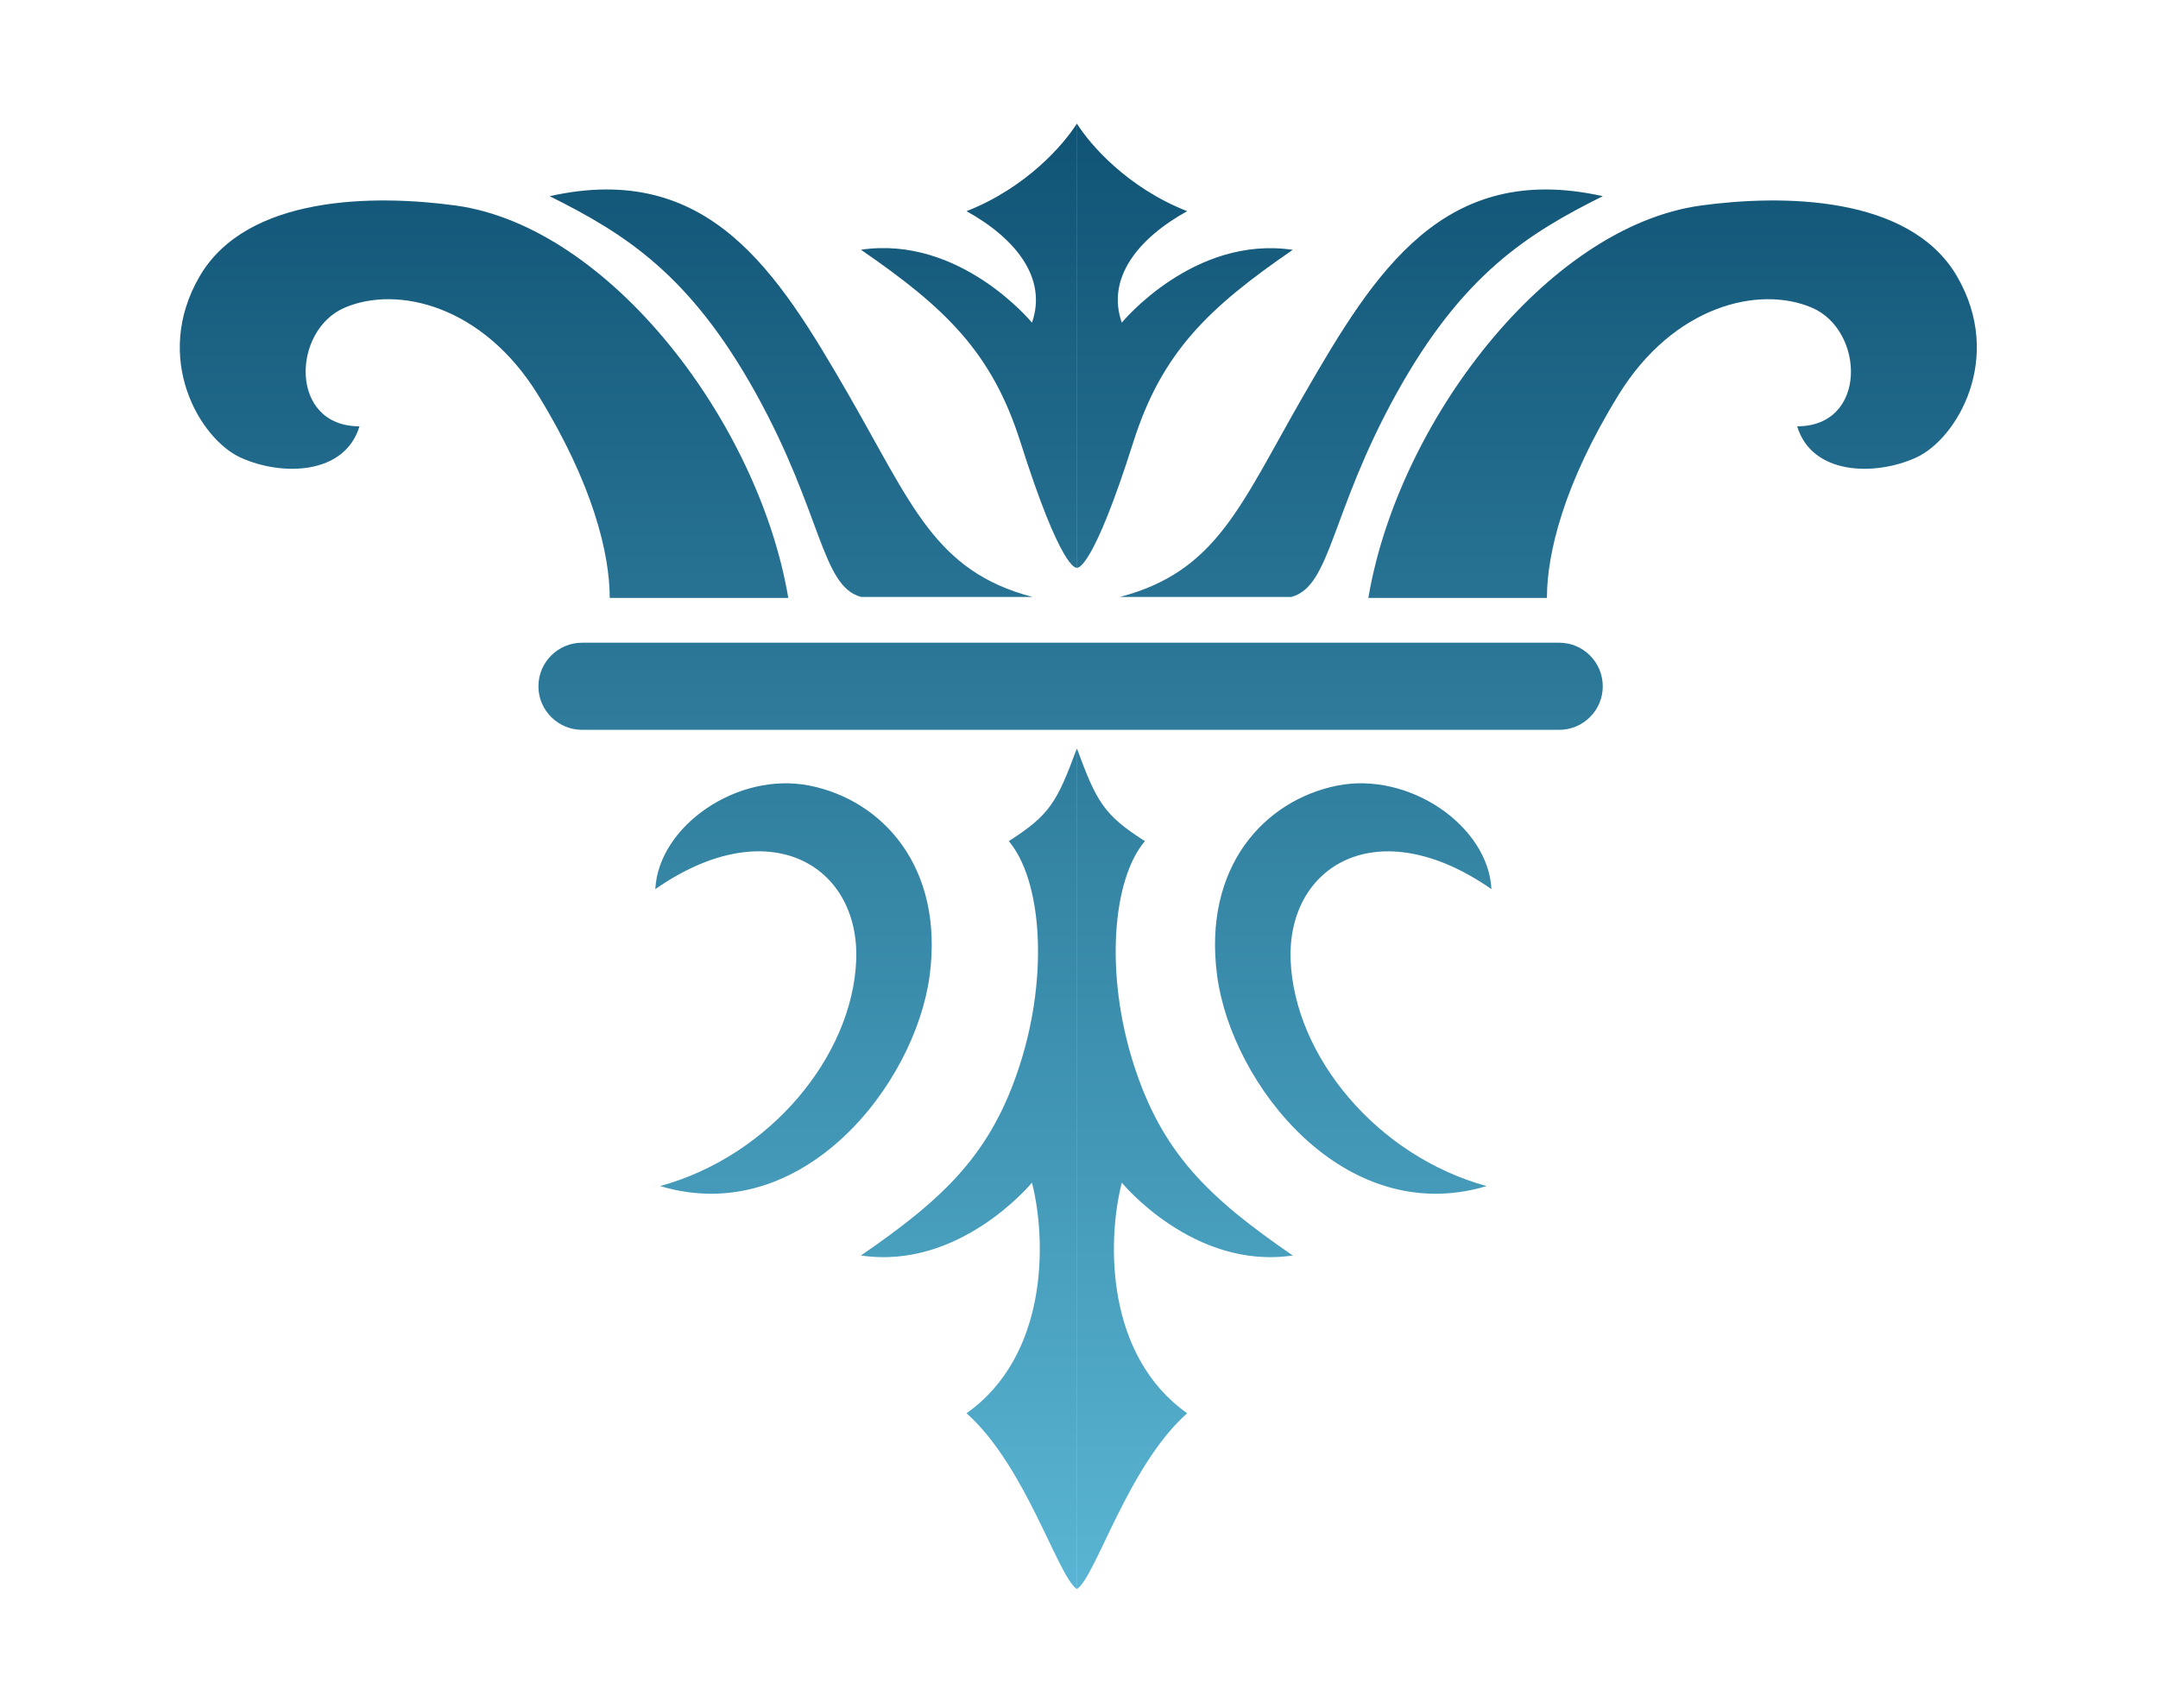 <?xml version="1.0" encoding="utf-8"?>
<svg xmlns="http://www.w3.org/2000/svg" fill="none" height="100%" overflow="visible" preserveAspectRatio="none" style="display: block;" viewBox="0 0 24 19" width="100%">
<g filter="url(#filter0_dii_0_1718)" id="Union">
<path d="M11.976 17.3C11.765 17.163 11.409 15.931 10.749 15.345C11.65 14.708 11.645 13.443 11.477 12.78C11.463 12.796 10.669 13.753 9.575 13.59C10.514 12.944 11.03 12.451 11.347 11.454C11.664 10.457 11.583 9.41 11.219 8.981C11.679 8.688 11.756 8.543 11.976 7.951V17.3ZM11.977 7.951C12.196 8.543 12.273 8.688 12.733 8.981C12.369 9.41 12.289 10.457 12.605 11.454C12.922 12.451 13.438 12.944 14.377 13.59C13.274 13.754 12.476 12.78 12.476 12.78C12.307 13.443 12.302 14.708 13.203 15.345C12.543 15.931 12.187 17.164 11.977 17.3V7.951ZM7.288 9.515C7.323 8.815 8.201 8.202 9.006 8.364C9.811 8.526 10.499 9.264 10.339 10.477C10.178 11.689 8.922 13.292 7.342 12.818C8.571 12.479 9.477 11.368 9.522 10.312C9.567 9.255 8.555 8.632 7.288 9.515ZM14.869 8.364C15.674 8.202 16.552 8.815 16.587 9.515C15.32 8.633 14.309 9.255 14.354 10.312C14.399 11.368 15.304 12.479 16.533 12.818C14.953 13.292 13.697 11.689 13.536 10.477C13.376 9.264 14.064 8.527 14.869 8.364ZM17.341 6.774C17.608 6.774 17.825 6.991 17.825 7.259C17.825 7.526 17.608 7.743 17.341 7.743H6.474C6.206 7.743 5.988 7.526 5.988 7.259C5.988 6.991 6.206 6.774 6.474 6.774H17.341ZM2.22 2.699C2.748 1.792 4.173 1.789 5.067 1.911C6.781 2.146 8.439 4.33 8.767 6.276H6.781C6.781 5.785 6.595 5.01 5.984 4.018C5.373 3.025 4.423 2.796 3.834 3.047C3.245 3.298 3.212 4.367 3.998 4.367C3.834 4.909 3.136 4.923 2.678 4.716C2.22 4.508 1.692 3.606 2.22 2.699ZM18.917 1.911C19.811 1.789 21.237 1.792 21.765 2.699C22.292 3.606 21.765 4.509 21.307 4.716C20.849 4.923 20.151 4.909 19.987 4.367C20.773 4.367 20.739 3.298 20.15 3.047C19.561 2.796 18.611 3.025 18 4.018C17.389 5.01 17.204 5.785 17.204 6.276H15.218C15.545 4.33 17.204 2.146 18.917 1.911ZM6.113 1.807C7.884 1.413 8.647 2.648 9.43 4.003C10.143 5.238 10.396 5.979 11.483 6.265H9.577C9.133 6.146 9.144 5.332 8.408 4.003C7.672 2.674 6.948 2.224 6.113 1.807ZM14.509 4.003C15.291 2.648 16.055 1.413 17.825 1.807C16.991 2.224 16.266 2.674 15.53 4.003C14.794 5.332 14.805 6.146 14.361 6.265H12.455C13.542 5.979 13.796 5.238 14.509 4.003ZM11.976 5.94C11.966 5.943 11.8 5.965 11.348 4.54C11.031 3.543 10.514 3.049 9.575 2.403C10.678 2.239 11.477 3.214 11.477 3.214C11.649 2.722 11.3 2.279 10.749 1.974C11.416 1.712 11.83 1.232 11.976 1V5.94ZM11.977 1C12.122 1.232 12.536 1.712 13.203 1.974C12.652 2.279 12.303 2.722 12.476 3.214C12.481 3.207 13.278 2.241 14.377 2.404C13.438 3.05 12.922 3.543 12.605 4.54C12.154 5.962 11.987 5.943 11.977 5.94V1Z" fill="url(#paint0_linear_0_1718)"/>
</g>
<defs>
<filter color-interpolation-filters="sRGB" filterUnits="userSpaceOnUse" height="18.55" id="filter0_dii_0_1718" width="22.236" x="0.874" y="0.25">
<feFlood flood-opacity="0" result="BackgroundImageFix"/>
<feColorMatrix in="SourceAlpha" result="hardAlpha" type="matrix" values="0 0 0 0 0 0 0 0 0 0 0 0 0 0 0 0 0 0 127 0"/>
<feOffset dy="0.375"/>
<feGaussianBlur stdDeviation="0.563"/>
<feComposite in2="hardAlpha" operator="out"/>
<feColorMatrix type="matrix" values="0 0 0 0 0 0 0 0 0 0 0 0 0 0 0 0 0 0 0.25 0"/>
<feBlend in2="BackgroundImageFix" mode="normal" result="effect1_dropShadow_0_1718"/>
<feBlend in="SourceGraphic" in2="effect1_dropShadow_0_1718" mode="normal" result="shape"/>
<feColorMatrix in="SourceAlpha" result="hardAlpha" type="matrix" values="0 0 0 0 0 0 0 0 0 0 0 0 0 0 0 0 0 0 127 0"/>
<feOffset dy="0.188"/>
<feComposite in2="hardAlpha" k2="-1" k3="1" operator="arithmetic"/>
<feColorMatrix type="matrix" values="0 0 0 0 1 0 0 0 0 1 0 0 0 0 1 0 0 0 0.25 0"/>
<feBlend in2="shape" mode="normal" result="effect2_innerShadow_0_1718"/>
<feColorMatrix in="SourceAlpha" result="hardAlpha" type="matrix" values="0 0 0 0 0 0 0 0 0 0 0 0 0 0 0 0 0 0 127 0"/>
<feOffset dy="-0.188"/>
<feComposite in2="hardAlpha" k2="-1" k3="1" operator="arithmetic"/>
<feColorMatrix type="matrix" values="0 0 0 0 0 0 0 0 0 0 0 0 0 0 0 0 0 0 0.25 0"/>
<feBlend in2="effect2_innerShadow_0_1718" mode="normal" result="effect3_innerShadow_0_1718"/>
</filter>
<linearGradient gradientUnits="userSpaceOnUse" id="paint0_linear_0_1718" x1="14.186" x2="14.186" y1="1" y2="17.3">
<stop stop-color="#105375"/>
<stop offset="1" stop-color="#59B5D3"/>
</linearGradient>
</defs>
</svg>